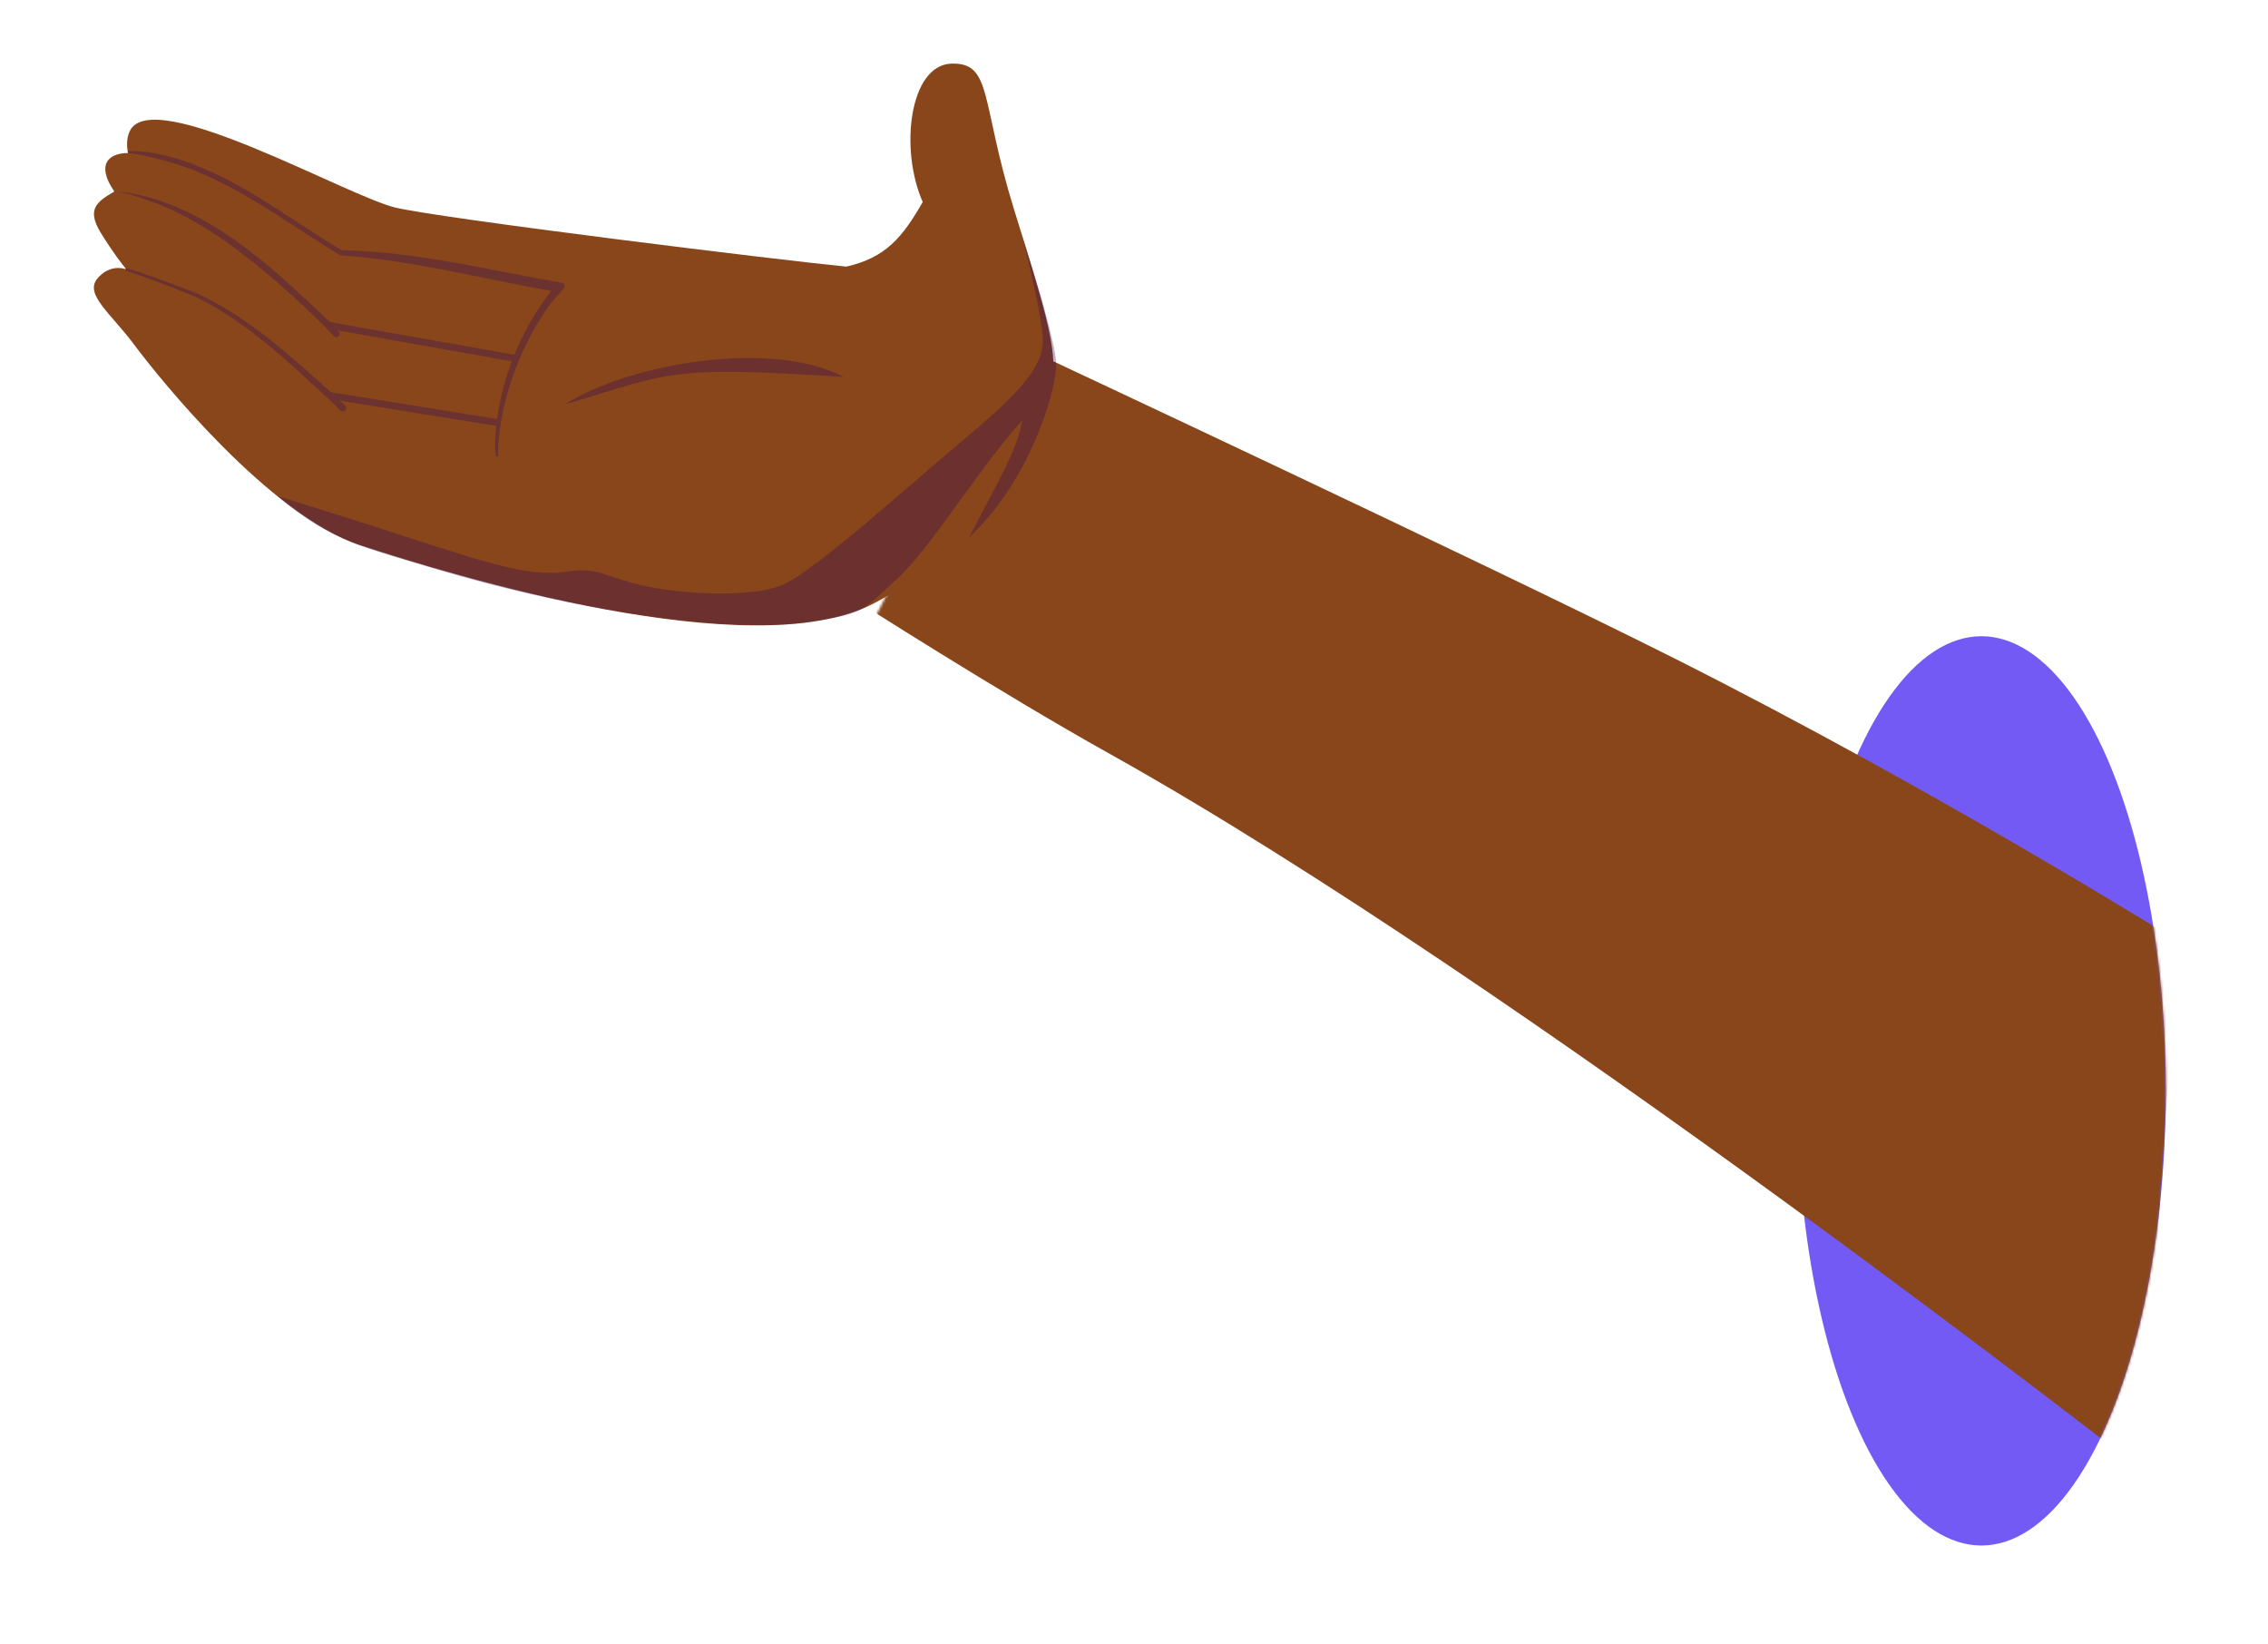 <svg width="923" height="669" viewBox="0 0 923 669" fill="none" xmlns="http://www.w3.org/2000/svg">
<ellipse cx="806.362" cy="443.906" rx="75.052" ry="185.011" fill="#735AF4"/>
<mask id="mask0_106_3906" style="mask-type:alpha" maskUnits="userSpaceOnUse" x="345" y="134" width="537" height="496">
<path d="M806.363 628.918C847.813 628.918 881.414 546.086 881.414 443.907C881.414 341.728 847.813 258.895 806.363 258.895L415.113 134.592L345.334 272.667C477.764 394.457 755.372 636.211 806.363 628.918Z" fill="#D9D9D9"/>
</mask>
<g mask="url(#mask0_106_3906)">
<path d="M886.124 382.854L871.841 598.373C871.841 598.373 618.053 399.691 451.81 306.874C405.981 281.286 347.736 243.954 347.736 243.954L333.397 108.446L422.111 143.959C422.111 143.959 604.746 229.382 681.157 267.78C788.119 321.531 886.124 382.854 886.124 382.854Z" fill="#89461B"/>
</g>
<path d="M412.584 84.918C423.431 120 431.34 143.557 427.918 155.418C421.476 177.744 395.041 225.396 355.191 245.765C305.377 271.227 183.948 234.075 146.737 221.931C109.525 209.786 64.341 153.33 54.675 140.353C45.007 127.375 34.241 119.743 39.668 113.298C44.01 108.142 49.362 108.739 51.495 109.682C49.972 107.918 45.747 102.465 41.026 94.757C35.126 85.123 39.356 82.13 46.506 77.934C37.824 65.029 46.64 62.135 52.133 62.302C51.701 60.697 51.225 56.667 52.787 53.384C61.741 34.22 141.501 79.965 161.045 84.502C180.59 89.04 317.87 105.931 344.392 108.495C360.385 104.884 367.24 96.676 375.514 82.202C365.931 60.38 370.275 26.535 387.093 25.904C403.91 25.273 399.026 41.065 412.584 84.918Z" fill="#89461B"/>
<path opacity="0.3" d="M173.944 221.218C147.034 212.443 122.024 204.643 112.883 201.839C134.244 219.768 145.463 222.126 180.709 232.554C235.638 248.804 298.702 258.093 330.318 252.98C351.987 249.476 350.179 249.006 364.439 236.209C378.698 223.412 398.808 189.774 415.993 171.127C413.799 183.924 405.024 197.818 394.421 218.659C419.284 195.624 429.887 158.695 429.887 148.457C429.887 140.267 420.624 110.188 415.993 96.172C418.796 107.019 424.403 130.687 424.403 138.585C424.403 148.457 416.359 158.696 394.421 176.977C372.483 195.259 331.532 232.554 318.369 238.038C305.206 243.523 275.59 241.695 260.599 238.038C245.608 234.382 243.048 230.726 230.983 232.554C218.917 234.382 207.582 232.187 173.944 221.218Z" fill="#29025F"/>
<path d="M53.925 61.485C58.277 61.668 61.802 62.02 66.041 62.984C93.378 69.387 115.659 87.871 138.951 101.798C169.818 102.437 199.329 110.039 228.588 115.017C229.769 115.238 230.186 116.362 229.431 117.297C227.59 119.579 224.413 122.903 222.762 125.316C213.153 139.39 206.551 155.565 203.749 172.466C203.079 176.673 202.619 180.985 202.728 185.216C202.733 185.355 202.684 185.493 202.591 185.597C202.498 185.7 202.368 185.764 202.23 185.772C202.092 185.78 201.953 185.733 201.848 185.64C201.744 185.548 201.68 185.417 201.668 185.279C201.317 180.94 201.573 176.542 202.066 172.23C204.157 154.928 210.562 138.156 220.424 123.718C221.67 121.897 222.963 120.12 224.312 118.377C195.816 113.34 167.239 105.878 138.951 103.94C138.799 103.954 138.437 103.883 138.301 103.814C114.554 89.332 92.476 71.788 65.513 64.971C61.355 63.95 56.396 62.545 52.124 62.287L51.962 61.484C52.191 61.484 53.785 61.479 53.925 61.485Z" fill="#6C322F"/>
<path d="M51.687 109.205C53.413 109.666 55.093 110.221 56.771 110.777C64.618 113.422 72.356 116.355 80.082 119.322C101.726 129.378 119.157 145.698 136.616 161.349C137.908 162.551 139.21 163.78 140.469 164.989C140.74 165.249 140.896 165.606 140.9 165.982C140.905 166.357 140.757 166.72 140.493 166.99C140.228 167.261 139.866 167.419 139.491 167.424C139.116 167.428 138.757 167.28 138.491 167.016C137.265 165.799 135.992 164.558 134.729 163.343C117.691 147.52 100.373 130.88 79.507 120.776C71.843 117.685 64.161 114.628 56.398 111.867C54.743 111.287 53.068 110.705 51.41 110.232C51.276 110.195 51.161 110.103 51.092 109.982C51.023 109.86 51.004 109.715 51.041 109.581C51.077 109.447 51.165 109.332 51.285 109.262C51.407 109.192 51.552 109.17 51.687 109.205Z" fill="#6C322F"/>
<path d="M202.661 170.58L202.209 173.376L133.669 162.283L134.121 159.49L202.661 170.58Z" fill="#6C322F"/>
<path d="M134.105 130.918C112.651 110.576 89.989 88.757 60.848 80.372C55.746 78.904 51.11 78.177 46.532 77.932C51.057 78.241 55.102 79.839 60.848 81.77C85.406 90.023 111.325 112.387 132.138 132.832C133.386 134.134 134.619 135.456 135.795 136.762C136.046 137.041 136.396 137.209 136.771 137.225C137.146 137.242 137.515 137.107 137.794 136.851C138.073 136.596 138.241 136.239 138.258 135.864C138.274 135.489 138.139 135.124 137.883 134.849C136.664 133.539 135.391 132.218 134.105 130.918Z" fill="#6C322F"/>
<path d="M210.473 144.553L210.227 145.945L209.978 147.339L133.497 133.769L132.976 130.833L210.473 144.553Z" fill="#6C322F"/>
<path opacity="0.3" d="M229.897 164.539C256.57 147.653 314.369 138.037 343.39 153.38C270.712 148.752 273.708 151.724 229.897 164.539Z" fill="#29025F"/>
</svg>
